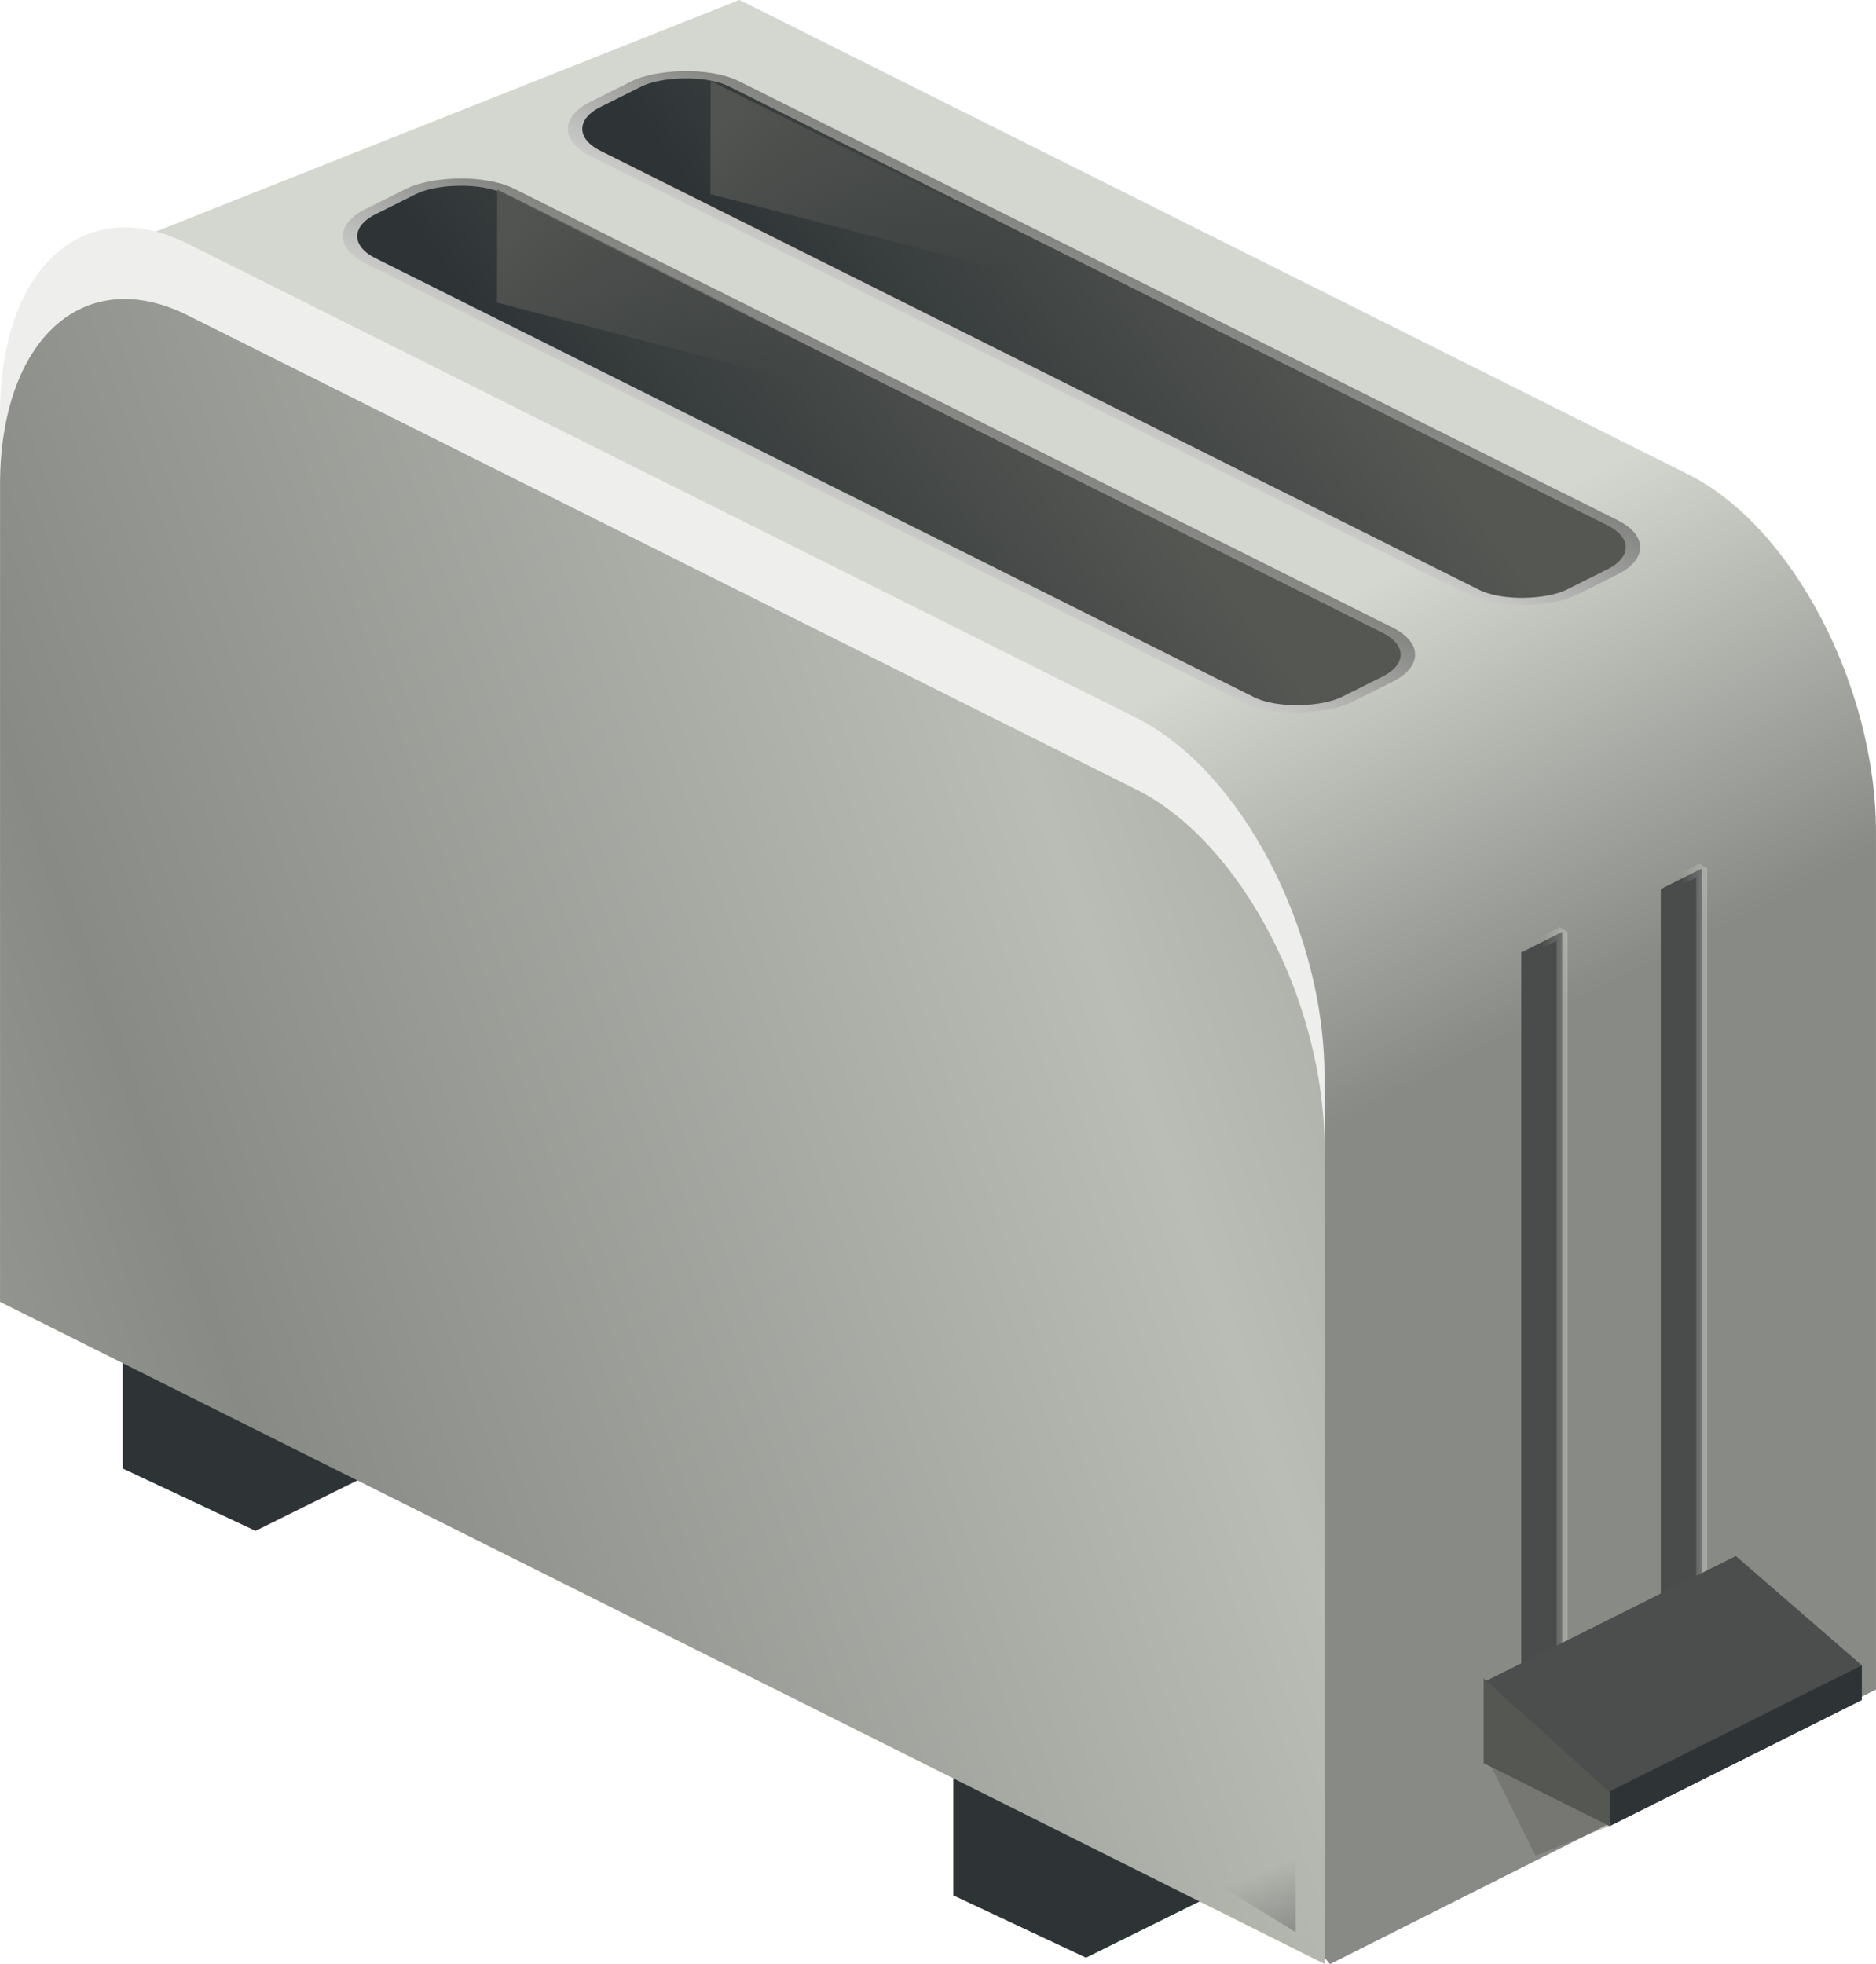 <svg xmlns="http://www.w3.org/2000/svg" xmlns:xlink="http://www.w3.org/1999/xlink" viewBox="0 0 366.76 383.94" version="1.0"><defs><linearGradient id="k" y2="111.68" xlink:href="#a" gradientUnits="userSpaceOnUse" x2="268.94" gradientTransform="matrix(.788 0 0 1.579 -546.43 -222.96)" y1="163.18" x1="280.44"/><linearGradient id="e"><stop offset="0" stop-color="#555753"/><stop offset="1" stop-color="#555753" stop-opacity="0"/></linearGradient><linearGradient id="b"><stop offset="0" stop-color="#eeeeec"/><stop offset="1" stop-color="#555753"/></linearGradient><linearGradient id="a"><stop offset="0" stop-color="#2e3436"/><stop offset="1" stop-color="#555753"/></linearGradient><linearGradient id="c"><stop offset="0" stop-color="#babdb6"/><stop offset="1" stop-color="#888a85"/></linearGradient><linearGradient id="i" y2="111.68" xlink:href="#a" gradientUnits="userSpaceOnUse" x2="268.94" gradientTransform="matrix(.788 0 0 1.579 -545.32 -174.89)" y1="163.18" x1="280.44"/><linearGradient id="h" y2="111.68" xlink:href="#b" gradientUnits="userSpaceOnUse" x2="268.94" gradientTransform="matrix(.788 0 0 1.579 -545.32 -174.89)" y1="156.68" x1="268.94"/><linearGradient id="g" y2="596.36" xlink:href="#c" spreadMethod="reflect" gradientUnits="userSpaceOnUse" x2="122" gradientTransform="matrix(-.71 -.355 0 1 215.22 -227.05)" y1="446.36" x1="-126"/><linearGradient id="f" y2="629.46" gradientUnits="userSpaceOnUse" x2="142.88" gradientTransform="translate(264 -358)" y1="548.46" x1="101.96"><stop offset="0" stop-color="#d3d7cf"/><stop offset="1" stop-color="#888a85"/></linearGradient><linearGradient id="d"><stop offset="0" stop-color="#eeeeec"/><stop offset="1" stop-color="#eeeeec" stop-opacity="0"/></linearGradient><linearGradient id="j" y2="111.68" xlink:href="#b" gradientUnits="userSpaceOnUse" x2="268.94" gradientTransform="matrix(.788 0 0 1.579 -546.43 -222.96)" y1="156.68" x1="268.94"/><linearGradient id="q" y2="496.29" xlink:href="#e" gradientUnits="userSpaceOnUse" x2="18.49" gradientTransform="translate(222.28 -336.79)" y1="459.04" x1="-30.989"/><linearGradient id="m" y2="709.07" xlink:href="#d" gradientUnits="userSpaceOnUse" x2="112.97" gradientTransform="translate(279.56 -365.78)" y1="709.07" x1="129.9"/><linearGradient id="n" y2="709.07" xlink:href="#d" gradientUnits="userSpaceOnUse" x2="112.97" gradientTransform="translate(306.84 -378.17)" y1="709.07" x1="129.9"/><linearGradient id="p" y2="496.29" xlink:href="#e" gradientUnits="userSpaceOnUse" x2="18.49" gradientTransform="translate(264 -358)" y1="459.04" x1="-30.989"/><linearGradient id="r" y2="698.74" gradientUnits="userSpaceOnUse" x2="-10.657" gradientTransform="translate(350.06 -254.12)" y1="711.29" x1="-5.657"><stop offset="0" stop-color="#888a85"/><stop offset="1" stop-color="#888a85" stop-opacity="0"/></linearGradient><filter id="o"><feGaussianBlur stdDeviation=".433"/></filter><filter id="l"><feGaussianBlur stdDeviation="4.094"/></filter></defs><g transform="translate(-91.125 -79.484)"><path d="M115.13 326.36v40.2l25.95 12.18 87.35-43.25 1.09-65.41-114.39 56.28zM277.5 409.79v40.2l25.94 12.18 87.35-43.24 1.1-65.42-114.39 56.28z" fill="#2e3436"/><path d="M421.16 172.21c20.34 10.16 36.72 41.4 36.72 70.04v167.5l-106.75 53.68-152.17-183.11-92-149.76 128.72-51.076 185.48 92.726z" fill="url(#f)"/><path d="M313.34 225.85c20.34 10.17 36.72 41.4 36.72 70.04v167.5L91.13 333.96l.004-167.5c0-28.64 16.386-43.5 36.716-33.33l185.49 92.72z" fill="url(#g)"/><path d="M313.34 225.85c20.34 10.17 36.72 41.4 36.72 70.04v167.5L91.13 333.96l.004-167.5c0-28.64 16.386-43.5 36.716-33.33l185.49 92.72z" fill="url(#g)"/><rect transform="scale(-1.265 .632) rotate(-45)" ry="10.71" height="30.362" width="213.39" y="24.19" x="-440.04" stroke-linejoin="bevel" stroke="url(#h)" stroke-linecap="round" stroke-width="2.231" fill="url(#i)"/><rect ry="10.71" transform="scale(-1.265 .632) rotate(-45)" height="30.362" width="213.39" y="-23.885" x="-441.16" stroke-linejoin="bevel" stroke="url(#j)" stroke-linecap="round" stroke-width="2.231" fill="url(#k)"/><path d="M115.22 123.94c-14.07.19-24.095 14.13-24.095 36.5v14c0-28.64 16.385-43.47 36.715-33.31l185.5 92.72c20.34 10.17 36.72 41.39 36.72 70.03v-14c0-28.64-16.38-59.86-36.72-70.03l-185.5-92.72c-4.44-2.22-8.68-3.24-12.62-3.19z" filter="url(#l)" fill="#eeeeec"/><path d="M396.53 261.67l-8 4v159.25l8-4V261.67z" stroke-linejoin="bevel" stroke="url(#m)" stroke-linecap="round" stroke-width="2.129" fill="#494c4a"/><path d="M423.81 249.27l-8 4v159.25l8-4V249.27z" stroke-linejoin="bevel" stroke="url(#n)" stroke-linecap="round" stroke-width="2.129" fill="#494c4a"/><path d="M381.183 424.122l24.643 12.321 49.283-24.642-24.642-12.314-49.284 24.635z" fill="#4b4e4c"/><path d="M405.824 429.532v6.911l49.29-24.642v-6.911l-49.29 24.642z" fill="#2e3436"/><path d="M381.181 408.304l24.643 21.36 49.29-24.642-24.641-21.353-49.292 24.635z" fill="#4b4e4c"/><path d="M381.183 407.574v16.548l24.643 12.321v-6.62l-24.643-22.25z" fill="#555753"/><path d="M382.34 424.14l24.04 12.03-15.06 6.1-8.98-18.13z" opacity=".6" filter="url(#o)" fill="#555753"/><path d="M230.06 95.313l-.05 22.107 93.48 24.35-93.43-46.457z" opacity=".9" fill="url(#p)"/><path d="M188.34 116.53l-.05 22.1 93.48 24.35-93.43-46.45z" opacity=".9" fill="url(#q)"/><path d="M326.02 445.85l18.39 11.32v-19.1l-18.39 7.78z" opacity=".9" fill="url(#r)"/></g></svg>